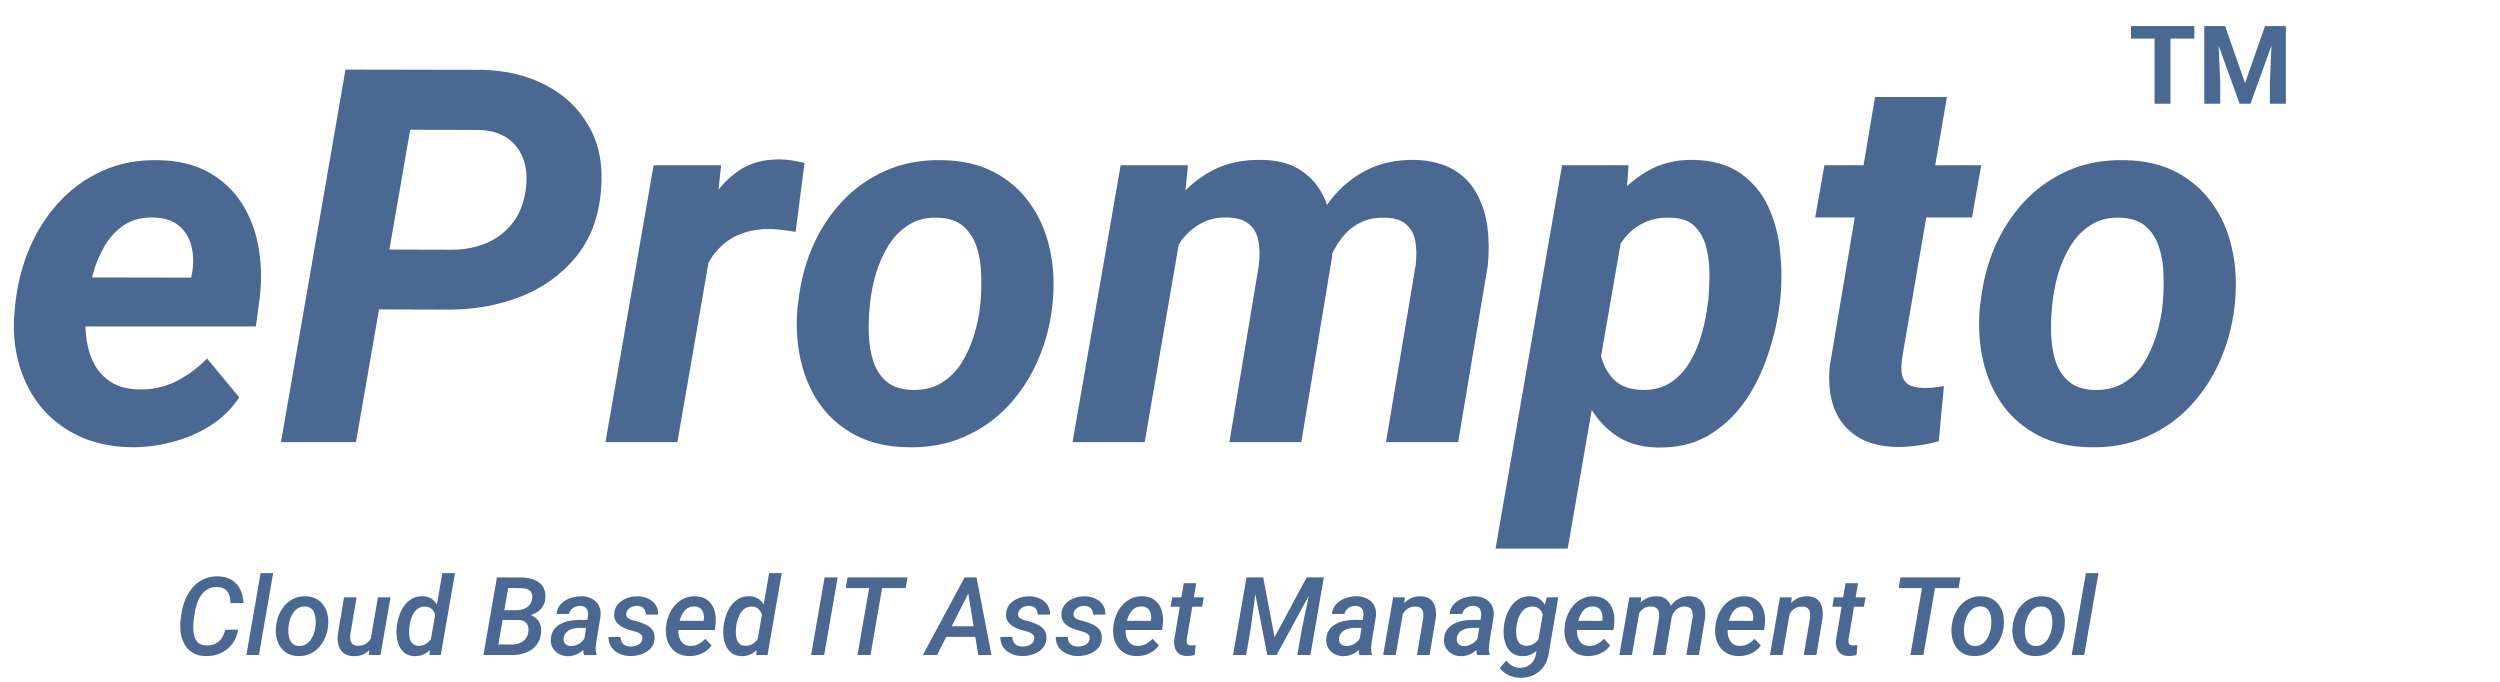 <svg width="458" height="125" viewBox="0 0 458 125" fill="none" xmlns="http://www.w3.org/2000/svg">
<path d="M24 81.938C20.531 81.875 17.406 81.219 14.625 79.969C11.844 78.688 9.516 76.938 7.641 74.719C5.797 72.5 4.438 69.922 3.562 66.984C2.688 64.047 2.375 60.891 2.625 57.516L2.812 55.594C3.188 52.062 4.047 48.703 5.391 45.516C6.734 42.328 8.531 39.516 10.781 37.078C13.031 34.609 15.688 32.688 18.75 31.312C21.844 29.906 25.281 29.25 29.062 29.344C32.594 29.406 35.609 30.125 38.109 31.5C40.609 32.875 42.625 34.719 44.156 37.031C45.688 39.344 46.734 41.984 47.297 44.953C47.859 47.891 47.969 50.969 47.625 54.188L46.875 59.812H7.688L9.141 50.812L35.016 50.859L35.25 49.688C35.5 47.969 35.422 46.375 35.016 44.906C34.609 43.406 33.844 42.203 32.719 41.297C31.594 40.391 30.094 39.906 28.219 39.844C26.062 39.781 24.25 40.234 22.781 41.203C21.312 42.172 20.109 43.453 19.172 45.047C18.234 46.641 17.516 48.375 17.016 50.25C16.516 52.094 16.156 53.875 15.938 55.594L15.75 57.469C15.594 59.125 15.641 60.781 15.891 62.438C16.141 64.062 16.625 65.531 17.344 66.844C18.094 68.156 19.109 69.219 20.391 70.031C21.703 70.844 23.344 71.281 25.312 71.344C27.812 71.406 30.109 70.922 32.203 69.891C34.328 68.828 36.234 67.422 37.922 65.672L43.828 72.797C42.422 74.922 40.625 76.672 38.438 78.047C36.281 79.391 33.953 80.375 31.453 81C28.953 81.656 26.469 81.969 24 81.938ZM82.275 56.719L64.603 56.672L66.525 45.703L82.744 45.75C85.056 45.75 87.181 45.344 89.119 44.531C91.056 43.688 92.65 42.469 93.9 40.875C95.15 39.281 95.947 37.281 96.291 34.875C96.603 32.844 96.494 31.016 95.963 29.391C95.431 27.766 94.494 26.453 93.15 25.453C91.806 24.453 90.072 23.906 87.947 23.812L75.15 23.766L65.213 81H51.478L63.291 12.75L88.369 12.797C92.713 12.891 96.588 13.828 99.994 15.609C103.4 17.359 106.025 19.859 107.869 23.109C109.744 26.328 110.494 30.219 110.119 34.781C109.713 39.75 108.166 43.859 105.478 47.109C102.791 50.359 99.4 52.781 95.306 54.375C91.244 55.938 86.9 56.719 82.275 56.719ZM130.847 42.047L124.097 81H110.925L119.738 30.281H132.113L130.847 42.047ZM147.394 29.859L145.753 42.469C145.003 42.344 144.238 42.234 143.456 42.141C142.706 42.047 141.941 41.984 141.159 41.953C139.347 41.922 137.706 42.156 136.238 42.656C134.769 43.156 133.488 43.891 132.394 44.859C131.331 45.797 130.425 46.953 129.675 48.328C128.956 49.703 128.409 51.25 128.034 52.969L125.456 52.125C125.769 49.719 126.284 47.188 127.003 44.531C127.753 41.844 128.784 39.344 130.097 37.031C131.441 34.688 133.144 32.797 135.206 31.359C137.3 29.891 139.847 29.172 142.847 29.203C143.628 29.203 144.378 29.266 145.097 29.391C145.847 29.516 146.613 29.672 147.394 29.859ZM146.091 56.438L146.231 55.453C146.606 51.859 147.466 48.484 148.809 45.328C150.184 42.141 151.997 39.344 154.247 36.938C156.528 34.5 159.2 32.609 162.262 31.266C165.356 29.891 168.825 29.25 172.669 29.344C176.325 29.406 179.481 30.141 182.137 31.547C184.794 32.953 186.966 34.844 188.653 37.219C190.372 39.594 191.575 42.312 192.262 45.375C192.981 48.438 193.184 51.672 192.872 55.078L192.778 56.109C192.372 59.672 191.466 63.031 190.059 66.188C188.684 69.312 186.856 72.078 184.575 74.484C182.325 76.859 179.653 78.719 176.559 80.062C173.466 81.406 170.028 82.031 166.247 81.938C162.653 81.875 159.512 81.156 156.825 79.781C154.137 78.375 151.95 76.5 150.262 74.156C148.575 71.781 147.387 69.078 146.7 66.047C146.012 63.016 145.809 59.812 146.091 56.438ZM159.403 55.453L159.309 56.484C159.153 57.984 159.106 59.594 159.169 61.312C159.231 63 159.497 64.609 159.966 66.141C160.466 67.672 161.278 68.922 162.403 69.891C163.528 70.859 165.075 71.375 167.044 71.438C169.137 71.5 170.934 71.078 172.434 70.172C173.934 69.266 175.169 68.047 176.137 66.516C177.106 64.953 177.872 63.266 178.434 61.453C178.997 59.609 179.372 57.812 179.559 56.062L179.653 55.078C179.778 53.578 179.809 51.969 179.747 50.25C179.716 48.5 179.45 46.859 178.95 45.328C178.45 43.766 177.637 42.484 176.512 41.484C175.387 40.484 173.841 39.953 171.872 39.891C169.778 39.797 167.981 40.234 166.481 41.203C164.981 42.141 163.747 43.391 162.778 44.953C161.809 46.516 161.044 48.219 160.481 50.062C159.95 51.906 159.591 53.703 159.403 55.453ZM216.506 41.531L209.709 81H196.491L205.303 30.281H217.631L216.506 41.531ZM212.709 53.859L209.194 53.906C209.569 50.844 210.256 47.828 211.256 44.859C212.288 41.891 213.694 39.219 215.475 36.844C217.288 34.469 219.506 32.594 222.131 31.219C224.756 29.844 227.819 29.203 231.319 29.297C233.913 29.359 236.069 29.891 237.788 30.891C239.506 31.891 240.866 33.219 241.866 34.875C242.866 36.531 243.522 38.422 243.834 40.547C244.178 42.672 244.241 44.875 244.022 47.156L238.397 81H225.225L230.616 48.609C230.803 47.047 230.788 45.609 230.569 44.297C230.35 42.984 229.803 41.938 228.928 41.156C228.053 40.344 226.725 39.906 224.944 39.844C223.006 39.781 221.319 40.172 219.881 41.016C218.444 41.828 217.241 42.922 216.272 44.297C215.334 45.672 214.569 47.203 213.975 48.891C213.381 50.547 212.959 52.203 212.709 53.859ZM242.288 52.312L237.553 52.969C237.897 49.969 238.584 47.062 239.616 44.25C240.647 41.406 242.053 38.844 243.834 36.562C245.616 34.281 247.788 32.484 250.35 31.172C252.913 29.859 255.881 29.234 259.256 29.297C262.038 29.391 264.35 29.969 266.194 31.031C268.038 32.094 269.459 33.531 270.459 35.344C271.491 37.156 272.163 39.203 272.475 41.484C272.788 43.734 272.819 46.109 272.569 48.609L267.131 81H253.913L259.35 48.562C259.538 47 259.522 45.578 259.303 44.297C259.084 42.984 258.538 41.938 257.663 41.156C256.819 40.344 255.506 39.922 253.725 39.891C251.944 39.828 250.381 40.156 249.038 40.875C247.725 41.562 246.616 42.516 245.709 43.734C244.803 44.922 244.069 46.266 243.506 47.766C242.944 49.266 242.538 50.781 242.288 52.312ZM297.562 40.781L287.203 100.5H273.984L286.172 30.281H298.359L297.562 40.781ZM326.156 54.797L326.016 55.781C325.641 58.844 324.922 61.938 323.859 65.062C322.828 68.188 321.406 71.047 319.594 73.641C317.781 76.203 315.547 78.266 312.891 79.828C310.234 81.359 307.109 82.078 303.516 81.984C300.359 81.891 297.734 81.062 295.641 79.5C293.547 77.938 291.906 75.938 290.719 73.5C289.531 71.031 288.703 68.375 288.234 65.531C287.766 62.688 287.578 59.969 287.672 57.375L288 54.75C288.469 51.906 289.281 48.984 290.438 45.984C291.594 42.953 293.094 40.172 294.938 37.641C296.781 35.078 298.984 33.031 301.547 31.5C304.109 29.938 307.062 29.203 310.406 29.297C313.875 29.391 316.703 30.219 318.891 31.781C321.109 33.344 322.797 35.375 323.953 37.875C325.109 40.375 325.828 43.109 326.109 46.078C326.422 49.016 326.438 51.922 326.156 54.797ZM312.844 55.734L312.984 54.75C313.109 53.375 313.172 51.859 313.172 50.203C313.172 48.516 312.984 46.906 312.609 45.375C312.234 43.844 311.547 42.562 310.547 41.531C309.547 40.5 308.109 39.953 306.234 39.891C304.328 39.797 302.656 40.094 301.219 40.781C299.781 41.469 298.562 42.438 297.562 43.688C296.594 44.906 295.797 46.297 295.172 47.859C294.547 49.422 294.094 51.031 293.812 52.688L292.875 59.25C292.719 61.156 292.844 63.047 293.25 64.922C293.656 66.766 294.453 68.297 295.641 69.516C296.859 70.734 298.609 71.375 300.891 71.438C302.953 71.469 304.703 71 306.141 70.031C307.578 69.062 308.75 67.781 309.656 66.188C310.594 64.562 311.312 62.828 311.812 60.984C312.312 59.141 312.656 57.391 312.844 55.734ZM362.962 30.281L361.275 39.844H332.541L334.228 30.281H362.962ZM343.509 17.766H356.681L348.431 65.812C348.306 66.906 348.306 67.844 348.431 68.625C348.587 69.375 348.947 69.953 349.509 70.359C350.072 70.766 350.947 71 352.134 71.062C352.791 71.094 353.447 71.078 354.103 71.016C354.759 70.922 355.431 70.828 356.119 70.734L355.181 80.812C353.931 81.188 352.666 81.453 351.384 81.609C350.134 81.797 348.853 81.891 347.541 81.891C344.541 81.828 342.072 81.172 340.134 79.922C338.228 78.672 336.853 76.953 336.009 74.766C335.197 72.547 334.931 69.984 335.212 67.078L343.509 17.766ZM362.691 56.438L362.831 55.453C363.206 51.859 364.066 48.484 365.409 45.328C366.784 42.141 368.597 39.344 370.847 36.938C373.128 34.5 375.8 32.609 378.862 31.266C381.956 29.891 385.425 29.25 389.269 29.344C392.925 29.406 396.081 30.141 398.737 31.547C401.394 32.953 403.566 34.844 405.253 37.219C406.972 39.594 408.175 42.312 408.862 45.375C409.581 48.438 409.784 51.672 409.472 55.078L409.378 56.109C408.972 59.672 408.066 63.031 406.659 66.188C405.284 69.312 403.456 72.078 401.175 74.484C398.925 76.859 396.253 78.719 393.159 80.062C390.066 81.406 386.628 82.031 382.847 81.938C379.253 81.875 376.112 81.156 373.425 79.781C370.737 78.375 368.55 76.5 366.862 74.156C365.175 71.781 363.987 69.078 363.3 66.047C362.612 63.016 362.409 59.812 362.691 56.438ZM376.003 55.453L375.909 56.484C375.753 57.984 375.706 59.594 375.769 61.312C375.831 63 376.097 64.609 376.566 66.141C377.066 67.672 377.878 68.922 379.003 69.891C380.128 70.859 381.675 71.375 383.644 71.438C385.737 71.5 387.534 71.078 389.034 70.172C390.534 69.266 391.769 68.047 392.737 66.516C393.706 64.953 394.472 63.266 395.034 61.453C395.597 59.609 395.972 57.812 396.159 56.062L396.253 55.078C396.378 53.578 396.409 51.969 396.347 50.25C396.316 48.5 396.05 46.859 395.55 45.328C395.05 43.766 394.237 42.484 393.112 41.484C391.987 40.484 390.441 39.953 388.472 39.891C386.378 39.797 384.581 40.234 383.081 41.203C381.581 42.141 380.347 43.391 379.378 44.953C378.409 46.516 377.644 48.219 377.081 50.062C376.55 51.906 376.191 53.703 376.003 55.453Z" fill="#4B6893"/>
<path d="M397.627 4.781V19H394.707V4.781H397.627ZM402.002 4.781V7.076H390.4V4.781H402.002ZM405.16 4.781H407.64L411.293 15.221L414.945 4.781H417.425L412.289 19H410.296L405.16 4.781ZM403.822 4.781H406.293L406.742 14.957V19H403.822V4.781ZM416.293 4.781H418.773V19H415.843V14.957L416.293 4.781Z" fill="#4B6893"/>
<path d="M41.277 115.381L43.621 115.352C43.465 116.367 43.103 117.243 42.537 117.979C41.977 118.708 41.274 119.268 40.428 119.658C39.581 120.042 38.65 120.221 37.635 120.195C36.704 120.176 35.922 119.971 35.291 119.58C34.66 119.189 34.165 118.675 33.807 118.037C33.449 117.393 33.211 116.676 33.094 115.889C32.983 115.101 32.983 114.3 33.094 113.486L33.26 112.305C33.39 111.432 33.628 110.589 33.973 109.775C34.318 108.962 34.767 108.236 35.32 107.598C35.88 106.96 36.544 106.462 37.312 106.104C38.081 105.739 38.95 105.566 39.92 105.586C40.916 105.605 41.753 105.824 42.43 106.24C43.113 106.65 43.637 107.22 44.002 107.949C44.367 108.678 44.565 109.525 44.598 110.488L42.225 110.479C42.225 109.919 42.147 109.421 41.99 108.984C41.84 108.548 41.59 108.203 41.238 107.949C40.887 107.695 40.405 107.559 39.793 107.539C39.129 107.52 38.556 107.646 38.074 107.92C37.592 108.193 37.185 108.564 36.853 109.033C36.528 109.502 36.271 110.023 36.082 110.596C35.893 111.162 35.757 111.725 35.672 112.285L35.496 113.496C35.431 113.965 35.398 114.469 35.398 115.01C35.398 115.55 35.464 116.061 35.594 116.543C35.73 117.025 35.968 117.425 36.307 117.744C36.652 118.057 37.137 118.223 37.762 118.242C38.413 118.268 38.969 118.167 39.432 117.939C39.9 117.712 40.285 117.38 40.584 116.943C40.89 116.507 41.121 115.986 41.277 115.381ZM50.041 105L47.433 120H45.138L47.736 105H50.041ZM50.552 114.893L50.581 114.668C50.659 113.939 50.838 113.245 51.118 112.588C51.398 111.93 51.769 111.348 52.232 110.84C52.7 110.326 53.251 109.925 53.882 109.639C54.52 109.352 55.23 109.219 56.011 109.238C56.766 109.251 57.414 109.408 57.954 109.707C58.501 110.007 58.944 110.407 59.282 110.908C59.627 111.403 59.868 111.969 60.005 112.607C60.142 113.239 60.178 113.9 60.112 114.59L60.093 114.814C60.008 115.544 59.823 116.234 59.536 116.885C59.256 117.536 58.882 118.115 58.413 118.623C57.951 119.124 57.401 119.518 56.763 119.805C56.131 120.085 55.428 120.215 54.654 120.195C53.905 120.182 53.257 120.029 52.71 119.736C52.17 119.437 51.727 119.04 51.382 118.545C51.044 118.05 50.806 117.49 50.669 116.865C50.532 116.234 50.493 115.576 50.552 114.893ZM52.866 114.668L52.847 114.893C52.814 115.251 52.811 115.628 52.837 116.025C52.863 116.423 52.941 116.794 53.072 117.139C53.202 117.484 53.404 117.767 53.677 117.988C53.95 118.21 54.315 118.327 54.771 118.34C55.252 118.353 55.672 118.255 56.031 118.047C56.389 117.839 56.688 117.559 56.929 117.207C57.17 116.855 57.362 116.471 57.505 116.055C57.648 115.632 57.743 115.218 57.788 114.814L57.808 114.59C57.847 114.238 57.853 113.864 57.827 113.467C57.801 113.063 57.723 112.686 57.593 112.334C57.463 111.976 57.261 111.686 56.987 111.465C56.714 111.237 56.349 111.117 55.894 111.104C55.406 111.09 54.982 111.191 54.624 111.406C54.266 111.615 53.967 111.898 53.726 112.256C53.485 112.614 53.293 113.005 53.15 113.428C53.013 113.851 52.919 114.264 52.866 114.668ZM67.86 117.393L69.237 109.434H71.542L69.706 120H67.538L67.86 117.393ZM68.505 115.312L69.266 115.283C69.188 115.921 69.045 116.54 68.837 117.139C68.628 117.731 68.345 118.262 67.987 118.73C67.629 119.199 67.183 119.567 66.649 119.834C66.115 120.101 65.487 120.225 64.764 120.205C64.185 120.186 63.697 120.072 63.3 119.863C62.909 119.648 62.6 119.359 62.372 118.994C62.144 118.63 61.991 118.213 61.913 117.744C61.841 117.275 61.831 116.781 61.884 116.26L63.026 109.434H65.321L64.169 116.289C64.149 116.543 64.149 116.787 64.169 117.021C64.188 117.256 64.244 117.467 64.335 117.656C64.426 117.845 64.559 117.998 64.735 118.115C64.917 118.226 65.155 118.288 65.448 118.301C66.073 118.32 66.594 118.2 67.01 117.939C67.434 117.673 67.766 117.308 68.007 116.846C68.254 116.383 68.42 115.872 68.505 115.312ZM78.84 117.676L81.037 105H83.352L80.745 120H78.674L78.84 117.676ZM72.668 114.912L72.688 114.707C72.772 114.056 72.925 113.405 73.147 112.754C73.375 112.103 73.681 111.507 74.065 110.967C74.456 110.426 74.931 109.997 75.491 109.678C76.057 109.359 76.721 109.209 77.483 109.229C78.147 109.248 78.7 109.421 79.143 109.746C79.586 110.072 79.931 110.492 80.178 111.006C80.432 111.52 80.605 112.077 80.696 112.676C80.787 113.268 80.816 113.848 80.784 114.414L80.706 115.078C80.601 115.677 80.425 116.283 80.178 116.895C79.931 117.507 79.609 118.066 79.211 118.574C78.821 119.082 78.352 119.486 77.805 119.785C77.265 120.085 76.646 120.225 75.95 120.205C75.253 120.179 74.677 120.003 74.221 119.678C73.765 119.346 73.414 118.919 73.166 118.398C72.919 117.871 72.76 117.305 72.688 116.699C72.616 116.087 72.61 115.492 72.668 114.912ZM75.012 114.688L74.993 114.893C74.954 115.231 74.937 115.592 74.944 115.977C74.95 116.361 75.002 116.729 75.1 117.08C75.204 117.425 75.377 117.712 75.618 117.939C75.865 118.167 76.21 118.291 76.653 118.311C77.167 118.33 77.623 118.213 78.02 117.959C78.424 117.705 78.759 117.373 79.026 116.963C79.293 116.553 79.481 116.117 79.592 115.654L79.866 113.867C79.885 113.542 79.862 113.219 79.797 112.9C79.739 112.581 79.631 112.292 79.475 112.031C79.319 111.771 79.11 111.559 78.85 111.396C78.596 111.227 78.287 111.139 77.922 111.133C77.441 111.113 77.024 111.211 76.672 111.426C76.327 111.641 76.041 111.927 75.813 112.285C75.591 112.643 75.416 113.034 75.285 113.457C75.155 113.88 75.064 114.29 75.012 114.688ZM94.98 113.574H91.347L91.64 111.787L94.58 111.797C95.042 111.797 95.481 111.725 95.898 111.582C96.315 111.432 96.666 111.204 96.953 110.898C97.239 110.586 97.418 110.179 97.49 109.678C97.548 109.209 97.5 108.835 97.343 108.555C97.194 108.275 96.959 108.073 96.64 107.949C96.321 107.819 95.947 107.751 95.517 107.744L93.095 107.734L90.966 120H88.564L91.035 105.781L95.576 105.791C96.181 105.804 96.754 105.882 97.294 106.025C97.835 106.162 98.307 106.377 98.71 106.67C99.121 106.963 99.433 107.347 99.648 107.822C99.869 108.291 99.957 108.867 99.912 109.551C99.86 110.28 99.638 110.889 99.248 111.377C98.857 111.859 98.359 112.23 97.754 112.49C97.155 112.744 96.523 112.904 95.859 112.969L94.98 113.574ZM93.798 120H89.414L90.82 118.057L93.867 118.066C94.355 118.066 94.808 117.982 95.224 117.812C95.641 117.643 95.986 117.389 96.259 117.051C96.539 116.706 96.715 116.283 96.787 115.781C96.845 115.339 96.819 114.958 96.709 114.639C96.598 114.313 96.399 114.062 96.113 113.887C95.826 113.704 95.455 113.604 95 113.584L92.187 113.574L92.519 111.787L95.898 111.797L96.308 112.471C96.92 112.529 97.444 112.705 97.88 112.998C98.323 113.285 98.652 113.665 98.867 114.141C99.088 114.616 99.179 115.163 99.14 115.781C99.069 116.758 98.779 117.559 98.271 118.184C97.763 118.809 97.115 119.271 96.328 119.57C95.54 119.863 94.697 120.007 93.798 120ZM106.917 117.881L107.718 112.812C107.757 112.474 107.734 112.168 107.65 111.895C107.565 111.621 107.409 111.406 107.181 111.25C106.96 111.087 106.667 111.003 106.302 110.996C105.976 110.99 105.67 111.045 105.384 111.162C105.098 111.273 104.853 111.439 104.652 111.66C104.456 111.882 104.326 112.152 104.261 112.471L101.966 112.48C102.005 111.927 102.168 111.445 102.454 111.035C102.747 110.618 103.115 110.277 103.558 110.01C104.007 109.736 104.489 109.538 105.003 109.414C105.524 109.284 106.032 109.222 106.527 109.229C107.243 109.242 107.877 109.395 108.431 109.688C108.984 109.98 109.404 110.394 109.691 110.928C109.984 111.462 110.094 112.106 110.023 112.861L109.251 117.568C109.193 117.939 109.15 118.32 109.124 118.711C109.105 119.095 109.157 119.466 109.28 119.824L109.261 120L106.986 120.01C106.888 119.665 106.839 119.313 106.839 118.955C106.839 118.59 106.865 118.232 106.917 117.881ZM107.982 113.574L107.747 115.029L106.224 115.02C105.911 115.02 105.589 115.049 105.257 115.107C104.932 115.166 104.626 115.267 104.339 115.41C104.053 115.553 103.812 115.749 103.616 115.996C103.421 116.237 103.301 116.54 103.255 116.904C103.223 117.197 103.255 117.451 103.353 117.666C103.457 117.874 103.613 118.04 103.821 118.164C104.03 118.288 104.277 118.353 104.564 118.359C104.948 118.366 105.325 118.291 105.696 118.135C106.074 117.979 106.4 117.757 106.673 117.471C106.953 117.178 107.145 116.842 107.249 116.465L107.864 117.52C107.721 117.917 107.519 118.281 107.259 118.613C107.005 118.945 106.709 119.232 106.37 119.473C106.032 119.714 105.661 119.899 105.257 120.029C104.86 120.16 104.45 120.221 104.027 120.215C103.441 120.202 102.907 120.068 102.425 119.814C101.943 119.554 101.562 119.193 101.282 118.73C101.002 118.268 100.879 117.734 100.911 117.129C100.944 116.445 101.116 115.876 101.429 115.42C101.748 114.958 102.155 114.593 102.65 114.326C103.151 114.053 103.698 113.857 104.29 113.74C104.883 113.623 105.469 113.564 106.048 113.564L107.982 113.574ZM117.682 117.08C117.735 116.722 117.656 116.445 117.448 116.25C117.24 116.048 116.979 115.895 116.667 115.791C116.354 115.687 116.068 115.602 115.807 115.537C115.41 115.439 115.013 115.316 114.616 115.166C114.225 115.01 113.867 114.814 113.542 114.58C113.216 114.346 112.959 114.059 112.77 113.721C112.582 113.376 112.497 112.965 112.516 112.49C112.542 111.943 112.686 111.465 112.946 111.055C113.207 110.645 113.542 110.303 113.952 110.029C114.369 109.756 114.824 109.554 115.319 109.424C115.814 109.294 116.305 109.232 116.794 109.238C117.477 109.251 118.106 109.385 118.679 109.639C119.258 109.893 119.72 110.267 120.065 110.762C120.417 111.257 120.589 111.868 120.583 112.598L118.298 112.588C118.311 112.262 118.252 111.982 118.122 111.748C117.998 111.507 117.816 111.322 117.575 111.191C117.334 111.061 117.044 110.993 116.706 110.986C116.413 110.98 116.123 111.029 115.837 111.133C115.557 111.237 115.316 111.393 115.114 111.602C114.912 111.81 114.789 112.074 114.743 112.393C114.704 112.64 114.74 112.845 114.85 113.008C114.961 113.164 115.114 113.291 115.309 113.389C115.505 113.486 115.71 113.568 115.925 113.633C116.146 113.691 116.345 113.74 116.52 113.779C117.074 113.929 117.617 114.121 118.151 114.355C118.685 114.583 119.121 114.906 119.46 115.322C119.798 115.732 119.951 116.273 119.919 116.943C119.899 117.516 119.749 118.011 119.47 118.428C119.19 118.838 118.832 119.176 118.395 119.443C117.959 119.704 117.481 119.896 116.96 120.02C116.445 120.143 115.938 120.202 115.436 120.195C114.746 120.182 114.095 120.039 113.483 119.766C112.878 119.492 112.389 119.098 112.018 118.584C111.654 118.063 111.471 117.428 111.471 116.68L113.688 116.689C113.688 117.067 113.763 117.386 113.913 117.646C114.069 117.907 114.284 118.105 114.557 118.242C114.837 118.372 115.163 118.441 115.534 118.447C115.84 118.447 116.146 118.405 116.452 118.32C116.764 118.229 117.031 118.083 117.253 117.881C117.481 117.679 117.624 117.412 117.682 117.08ZM126.26 120.195C125.537 120.182 124.896 120.042 124.336 119.775C123.783 119.502 123.324 119.134 122.959 118.672C122.595 118.203 122.331 117.666 122.168 117.061C122.006 116.449 121.95 115.798 122.002 115.107L122.041 114.707C122.113 113.997 122.286 113.314 122.559 112.656C122.832 111.992 123.197 111.403 123.653 110.889C124.115 110.368 124.659 109.958 125.284 109.658C125.909 109.359 126.605 109.219 127.373 109.238C128.109 109.251 128.731 109.404 129.239 109.697C129.746 109.99 130.15 110.381 130.45 110.869C130.749 111.351 130.948 111.898 131.045 112.51C131.149 113.122 131.166 113.757 131.094 114.414L130.957 115.42H123.028L123.301 113.73L128.897 113.74L128.936 113.535C128.995 113.125 128.972 112.738 128.868 112.373C128.77 112.008 128.588 111.709 128.321 111.475C128.054 111.24 127.696 111.117 127.246 111.104C126.758 111.09 126.338 111.191 125.987 111.406C125.642 111.621 125.355 111.911 125.127 112.275C124.899 112.64 124.72 113.037 124.59 113.467C124.467 113.89 124.379 114.303 124.327 114.707L124.287 115.098C124.248 115.482 124.258 115.863 124.317 116.24C124.375 116.618 124.489 116.963 124.659 117.275C124.828 117.581 125.062 117.832 125.362 118.027C125.661 118.216 126.032 118.317 126.475 118.33C127.028 118.343 127.53 118.229 127.979 117.988C128.435 117.741 128.848 117.422 129.219 117.031L130.352 118.232C130.052 118.682 129.681 119.053 129.239 119.346C128.802 119.639 128.327 119.857 127.813 120C127.305 120.137 126.787 120.202 126.26 120.195ZM138.705 117.676L140.902 105H143.217L140.609 120H138.539L138.705 117.676ZM132.533 114.912L132.553 114.707C132.637 114.056 132.79 113.405 133.012 112.754C133.24 112.103 133.546 111.507 133.93 110.967C134.32 110.426 134.796 109.997 135.355 109.678C135.922 109.359 136.586 109.209 137.348 109.229C138.012 109.248 138.565 109.421 139.008 109.746C139.451 110.072 139.796 110.492 140.043 111.006C140.297 111.52 140.469 112.077 140.561 112.676C140.652 113.268 140.681 113.848 140.648 114.414L140.57 115.078C140.466 115.677 140.29 116.283 140.043 116.895C139.796 117.507 139.473 118.066 139.076 118.574C138.686 119.082 138.217 119.486 137.67 119.785C137.13 120.085 136.511 120.225 135.814 120.205C135.118 120.179 134.542 120.003 134.086 119.678C133.63 119.346 133.279 118.919 133.031 118.398C132.784 117.871 132.624 117.305 132.553 116.699C132.481 116.087 132.475 115.492 132.533 114.912ZM134.877 114.688L134.857 114.893C134.818 115.231 134.802 115.592 134.809 115.977C134.815 116.361 134.867 116.729 134.965 117.08C135.069 117.425 135.242 117.712 135.482 117.939C135.73 118.167 136.075 118.291 136.518 118.311C137.032 118.33 137.488 118.213 137.885 117.959C138.288 117.705 138.624 117.373 138.891 116.963C139.158 116.553 139.346 116.117 139.457 115.654L139.73 113.867C139.75 113.542 139.727 113.219 139.662 112.9C139.604 112.581 139.496 112.292 139.34 112.031C139.184 111.771 138.975 111.559 138.715 111.396C138.461 111.227 138.152 111.139 137.787 111.133C137.305 111.113 136.889 111.211 136.537 111.426C136.192 111.641 135.906 111.927 135.678 112.285C135.456 112.643 135.281 113.034 135.15 113.457C135.02 113.88 134.929 114.29 134.877 114.688ZM153.458 105.781L150.988 120H148.595L151.066 105.781H153.458ZM161.938 105.781L159.477 120H157.095L159.565 105.781H161.938ZM166.264 105.781L165.923 107.734H154.936L155.278 105.781H166.264ZM177.863 107.803L171.662 120H169.064L176.721 105.781H178.391L177.863 107.803ZM179.211 120L177.199 107.539L177.346 105.781H178.898L181.643 120H179.211ZM179.904 114.727L179.562 116.67H172.043L172.385 114.727H179.904ZM189.468 117.08C189.52 116.722 189.442 116.445 189.234 116.25C189.026 116.048 188.765 115.895 188.453 115.791C188.14 115.687 187.854 115.602 187.593 115.537C187.196 115.439 186.799 115.316 186.402 115.166C186.011 115.01 185.653 114.814 185.328 114.58C185.002 114.346 184.745 114.059 184.556 113.721C184.367 113.376 184.283 112.965 184.302 112.49C184.328 111.943 184.472 111.465 184.732 111.055C184.992 110.645 185.328 110.303 185.738 110.029C186.155 109.756 186.61 109.554 187.105 109.424C187.6 109.294 188.091 109.232 188.58 109.238C189.263 109.251 189.892 109.385 190.464 109.639C191.044 109.893 191.506 110.267 191.851 110.762C192.203 111.257 192.375 111.868 192.369 112.598L190.084 112.588C190.097 112.262 190.038 111.982 189.908 111.748C189.784 111.507 189.602 111.322 189.361 111.191C189.12 111.061 188.83 110.993 188.492 110.986C188.199 110.98 187.909 111.029 187.623 111.133C187.343 111.237 187.102 111.393 186.9 111.602C186.698 111.81 186.574 112.074 186.529 112.393C186.49 112.64 186.526 112.845 186.636 113.008C186.747 113.164 186.9 113.291 187.095 113.389C187.291 113.486 187.496 113.568 187.711 113.633C187.932 113.691 188.13 113.74 188.306 113.779C188.86 113.929 189.403 114.121 189.937 114.355C190.471 114.583 190.907 114.906 191.246 115.322C191.584 115.732 191.737 116.273 191.705 116.943C191.685 117.516 191.535 118.011 191.255 118.428C190.976 118.838 190.617 119.176 190.181 119.443C189.745 119.704 189.267 119.896 188.746 120.02C188.231 120.143 187.724 120.202 187.222 120.195C186.532 120.182 185.881 120.039 185.269 119.766C184.664 119.492 184.175 119.098 183.804 118.584C183.44 118.063 183.257 117.428 183.257 116.68L185.474 116.689C185.474 117.067 185.549 117.386 185.699 117.646C185.855 117.907 186.07 118.105 186.343 118.242C186.623 118.372 186.949 118.441 187.32 118.447C187.626 118.447 187.932 118.405 188.238 118.32C188.55 118.229 188.817 118.083 189.039 117.881C189.267 117.679 189.41 117.412 189.468 117.08ZM199.618 117.08C199.67 116.722 199.592 116.445 199.384 116.25C199.176 116.048 198.915 115.895 198.603 115.791C198.29 115.687 198.004 115.602 197.743 115.537C197.346 115.439 196.949 115.316 196.552 115.166C196.161 115.01 195.803 114.814 195.478 114.58C195.152 114.346 194.895 114.059 194.706 113.721C194.517 113.376 194.433 112.965 194.452 112.49C194.478 111.943 194.622 111.465 194.882 111.055C195.142 110.645 195.478 110.303 195.888 110.029C196.305 109.756 196.76 109.554 197.255 109.424C197.75 109.294 198.241 109.232 198.73 109.238C199.413 109.251 200.042 109.385 200.614 109.639C201.194 109.893 201.656 110.267 202.001 110.762C202.353 111.257 202.525 111.868 202.519 112.598L200.234 112.588C200.247 112.262 200.188 111.982 200.058 111.748C199.934 111.507 199.752 111.322 199.511 111.191C199.27 111.061 198.98 110.993 198.642 110.986C198.349 110.98 198.059 111.029 197.773 111.133C197.493 111.237 197.252 111.393 197.05 111.602C196.848 111.81 196.724 112.074 196.679 112.393C196.64 112.64 196.676 112.845 196.786 113.008C196.897 113.164 197.05 113.291 197.245 113.389C197.441 113.486 197.646 113.568 197.861 113.633C198.082 113.691 198.28 113.74 198.456 113.779C199.01 113.929 199.553 114.121 200.087 114.355C200.621 114.583 201.057 114.906 201.396 115.322C201.734 115.732 201.887 116.273 201.855 116.943C201.835 117.516 201.685 118.011 201.405 118.428C201.126 118.838 200.767 119.176 200.331 119.443C199.895 119.704 199.417 119.896 198.896 120.02C198.381 120.143 197.874 120.202 197.372 120.195C196.682 120.182 196.031 120.039 195.419 119.766C194.814 119.492 194.325 119.098 193.954 118.584C193.59 118.063 193.407 117.428 193.407 116.68L195.624 116.689C195.624 117.067 195.699 117.386 195.849 117.646C196.005 117.907 196.22 118.105 196.493 118.242C196.773 118.372 197.099 118.441 197.47 118.447C197.776 118.447 198.082 118.405 198.388 118.32C198.7 118.229 198.967 118.083 199.189 117.881C199.417 117.679 199.56 117.412 199.618 117.08ZM208.196 120.195C207.473 120.182 206.832 120.042 206.272 119.775C205.719 119.502 205.26 119.134 204.895 118.672C204.531 118.203 204.267 117.666 204.104 117.061C203.942 116.449 203.886 115.798 203.938 115.107L203.977 114.707C204.049 113.997 204.221 113.314 204.495 112.656C204.768 111.992 205.133 111.403 205.589 110.889C206.051 110.368 206.595 109.958 207.22 109.658C207.845 109.359 208.541 109.219 209.309 109.238C210.045 109.251 210.667 109.404 211.175 109.697C211.682 109.99 212.086 110.381 212.386 110.869C212.685 111.351 212.884 111.898 212.981 112.51C213.085 113.122 213.102 113.757 213.03 114.414L212.893 115.42H204.964L205.237 113.73L210.833 113.74L210.872 113.535C210.93 113.125 210.908 112.738 210.804 112.373C210.706 112.008 210.524 111.709 210.257 111.475C209.99 111.24 209.632 111.117 209.182 111.104C208.694 111.09 208.274 111.191 207.923 111.406C207.578 111.621 207.291 111.911 207.063 112.275C206.835 112.64 206.656 113.037 206.526 113.467C206.402 113.89 206.315 114.303 206.262 114.707L206.223 115.098C206.184 115.482 206.194 115.863 206.253 116.24C206.311 116.618 206.425 116.963 206.595 117.275C206.764 117.581 206.998 117.832 207.298 118.027C207.597 118.216 207.968 118.317 208.411 118.33C208.964 118.343 209.466 118.229 209.915 117.988C210.371 117.741 210.784 117.422 211.155 117.031L212.288 118.232C211.988 118.682 211.617 119.053 211.175 119.346C210.738 119.639 210.263 119.857 209.749 120C209.241 120.137 208.723 120.202 208.196 120.195ZM220.534 109.434L220.231 111.152H214.45L214.743 109.434H220.534ZM216.862 106.846H219.157L217.409 117.1C217.383 117.327 217.383 117.526 217.409 117.695C217.441 117.865 217.516 117.998 217.633 118.096C217.757 118.187 217.946 118.236 218.2 118.242C218.336 118.249 218.473 118.242 218.61 118.223C218.753 118.203 218.896 118.184 219.039 118.164L218.873 119.98C218.639 120.052 218.398 120.104 218.151 120.137C217.91 120.169 217.666 120.182 217.418 120.176C216.832 120.169 216.36 120.036 216.002 119.775C215.644 119.508 215.394 119.154 215.25 118.711C215.107 118.268 215.062 117.773 215.114 117.227L216.862 106.846ZM229.379 105.781H231.42L233.5 116.729L239.379 105.781H241.605L233.871 120H232.171L229.379 105.781ZM228.363 105.781H230.394L229.095 115.361L228.285 120H225.892L228.363 105.781ZM240.482 105.781H242.533L240.062 120H237.67L238.519 115.156L240.482 105.781ZM248.972 117.881L249.773 112.812C249.812 112.474 249.789 112.168 249.704 111.895C249.62 111.621 249.463 111.406 249.236 111.25C249.014 111.087 248.721 111.003 248.357 110.996C248.031 110.99 247.725 111.045 247.439 111.162C247.152 111.273 246.908 111.439 246.706 111.66C246.511 111.882 246.381 112.152 246.316 112.471L244.021 112.48C244.06 111.927 244.223 111.445 244.509 111.035C244.802 110.618 245.17 110.277 245.613 110.01C246.062 109.736 246.543 109.538 247.058 109.414C247.579 109.284 248.086 109.222 248.581 109.229C249.297 109.242 249.932 109.395 250.486 109.688C251.039 109.98 251.459 110.394 251.745 110.928C252.038 111.462 252.149 112.106 252.077 112.861L251.306 117.568C251.247 117.939 251.205 118.32 251.179 118.711C251.159 119.095 251.211 119.466 251.335 119.824L251.316 120L249.04 120.01C248.943 119.665 248.894 119.313 248.894 118.955C248.894 118.59 248.92 118.232 248.972 117.881ZM250.036 113.574L249.802 115.029L248.279 115.02C247.966 115.02 247.644 115.049 247.312 115.107C246.986 115.166 246.68 115.267 246.394 115.41C246.107 115.553 245.866 115.749 245.671 115.996C245.476 116.237 245.355 116.54 245.31 116.904C245.277 117.197 245.31 117.451 245.407 117.666C245.512 117.874 245.668 118.04 245.876 118.164C246.085 118.288 246.332 118.353 246.618 118.359C247.002 118.366 247.38 118.291 247.751 118.135C248.129 117.979 248.454 117.757 248.728 117.471C249.008 117.178 249.2 116.842 249.304 116.465L249.919 117.52C249.776 117.917 249.574 118.281 249.314 118.613C249.06 118.945 248.764 119.232 248.425 119.473C248.086 119.714 247.715 119.899 247.312 120.029C246.915 120.16 246.504 120.221 246.081 120.215C245.495 120.202 244.961 120.068 244.48 119.814C243.998 119.554 243.617 119.193 243.337 118.73C243.057 118.268 242.933 117.734 242.966 117.129C242.999 116.445 243.171 115.876 243.484 115.42C243.803 114.958 244.21 114.593 244.704 114.326C245.206 114.053 245.752 113.857 246.345 113.74C246.937 113.623 247.523 113.564 248.103 113.564L250.036 113.574ZM257.11 111.826L255.694 120H253.389L255.225 109.434H257.384L257.11 111.826ZM256.3 114.326L255.596 114.336C255.675 113.704 255.828 113.083 256.055 112.471C256.29 111.852 256.599 111.299 256.983 110.811C257.367 110.316 257.833 109.925 258.38 109.639C258.933 109.352 259.571 109.219 260.294 109.238C260.867 109.251 261.342 109.365 261.72 109.58C262.104 109.795 262.4 110.085 262.608 110.449C262.823 110.814 262.963 111.23 263.028 111.699C263.093 112.168 263.096 112.66 263.038 113.174L261.905 120H259.591L260.743 113.145C260.782 112.767 260.769 112.428 260.704 112.129C260.639 111.823 260.496 111.582 260.274 111.406C260.053 111.224 259.734 111.13 259.317 111.123C258.861 111.11 258.461 111.195 258.116 111.377C257.771 111.559 257.475 111.81 257.227 112.129C256.98 112.441 256.778 112.79 256.622 113.174C256.472 113.558 256.365 113.942 256.3 114.326ZM270.541 117.881L271.342 112.812C271.381 112.474 271.358 112.168 271.274 111.895C271.189 111.621 271.033 111.406 270.805 111.25C270.584 111.087 270.291 111.003 269.926 110.996C269.601 110.99 269.295 111.045 269.008 111.162C268.722 111.273 268.478 111.439 268.276 111.66C268.08 111.882 267.95 112.152 267.885 112.471L265.59 112.48C265.629 111.927 265.792 111.445 266.079 111.035C266.371 110.618 266.739 110.277 267.182 110.01C267.631 109.736 268.113 109.538 268.627 109.414C269.148 109.284 269.656 109.222 270.151 109.229C270.867 109.242 271.502 109.395 272.055 109.688C272.608 109.98 273.028 110.394 273.315 110.928C273.608 111.462 273.718 112.106 273.647 112.861L272.875 117.568C272.817 117.939 272.774 118.32 272.748 118.711C272.729 119.095 272.781 119.466 272.905 119.824L272.885 120L270.61 120.01C270.512 119.665 270.463 119.313 270.463 118.955C270.463 118.59 270.489 118.232 270.541 117.881ZM271.606 113.574L271.371 115.029L269.848 115.02C269.536 115.02 269.213 115.049 268.881 115.107C268.556 115.166 268.25 115.267 267.963 115.41C267.677 115.553 267.436 115.749 267.241 115.996C267.045 116.237 266.925 116.54 266.879 116.904C266.847 117.197 266.879 117.451 266.977 117.666C267.081 117.874 267.237 118.04 267.446 118.164C267.654 118.288 267.901 118.353 268.188 118.359C268.572 118.366 268.95 118.291 269.321 118.135C269.698 117.979 270.024 117.757 270.297 117.471C270.577 117.178 270.769 116.842 270.873 116.465L271.489 117.52C271.345 117.917 271.144 118.281 270.883 118.613C270.629 118.945 270.333 119.232 269.995 119.473C269.656 119.714 269.285 119.899 268.881 120.029C268.484 120.16 268.074 120.221 267.651 120.215C267.065 120.202 266.531 120.068 266.049 119.814C265.567 119.554 265.187 119.193 264.907 118.73C264.627 118.268 264.503 117.734 264.536 117.129C264.568 116.445 264.741 115.876 265.053 115.42C265.372 114.958 265.779 114.593 266.274 114.326C266.775 114.053 267.322 113.857 267.914 113.74C268.507 113.623 269.093 113.564 269.672 113.564L271.606 113.574ZM283.367 109.434H285.477L283.729 119.697C283.598 120.628 283.292 121.432 282.811 122.109C282.335 122.786 281.72 123.304 280.965 123.662C280.21 124.027 279.363 124.196 278.426 124.17C277.957 124.163 277.495 124.089 277.039 123.945C276.583 123.809 276.16 123.61 275.77 123.35C275.379 123.089 275.044 122.767 274.764 122.383L275.965 121.016C276.264 121.419 276.616 121.738 277.02 121.973C277.423 122.207 277.876 122.331 278.377 122.344C278.924 122.357 279.409 122.256 279.832 122.041C280.255 121.833 280.6 121.533 280.867 121.143C281.141 120.752 281.32 120.29 281.404 119.756L282.771 111.709L283.367 109.434ZM275.486 114.912L275.516 114.697C275.594 114.046 275.75 113.395 275.984 112.744C276.219 112.087 276.531 111.491 276.922 110.957C277.319 110.417 277.801 109.99 278.367 109.678C278.94 109.365 279.607 109.215 280.369 109.229C281.059 109.248 281.626 109.417 282.068 109.736C282.518 110.055 282.863 110.469 283.104 110.977C283.351 111.484 283.517 112.038 283.602 112.637C283.686 113.236 283.712 113.828 283.68 114.414L283.602 115.078C283.497 115.684 283.322 116.292 283.074 116.904C282.827 117.516 282.505 118.076 282.107 118.584C281.717 119.085 281.248 119.486 280.701 119.785C280.161 120.085 279.539 120.225 278.836 120.205C278.139 120.186 277.56 120.013 277.098 119.688C276.635 119.355 276.277 118.929 276.023 118.408C275.77 117.887 275.6 117.321 275.516 116.709C275.438 116.097 275.428 115.498 275.486 114.912ZM277.82 114.697L277.801 114.902C277.762 115.247 277.749 115.612 277.762 115.996C277.775 116.38 277.837 116.745 277.947 117.09C278.058 117.435 278.24 117.721 278.494 117.949C278.748 118.171 279.093 118.288 279.529 118.301C280.057 118.327 280.522 118.216 280.926 117.969C281.336 117.721 281.674 117.393 281.941 116.982C282.215 116.572 282.407 116.13 282.518 115.654L282.791 113.867C282.817 113.535 282.798 113.21 282.732 112.891C282.667 112.565 282.553 112.272 282.391 112.012C282.234 111.751 282.026 111.543 281.766 111.387C281.505 111.224 281.189 111.139 280.818 111.133C280.33 111.113 279.907 111.211 279.549 111.426C279.197 111.641 278.901 111.927 278.66 112.285C278.426 112.643 278.24 113.034 278.104 113.457C277.967 113.88 277.872 114.294 277.82 114.697ZM290.88 120.195C290.158 120.182 289.517 120.042 288.957 119.775C288.403 119.502 287.944 119.134 287.58 118.672C287.215 118.203 286.951 117.666 286.789 117.061C286.626 116.449 286.571 115.798 286.623 115.107L286.662 114.707C286.733 113.997 286.906 113.314 287.179 112.656C287.453 111.992 287.817 111.403 288.273 110.889C288.735 110.368 289.279 109.958 289.904 109.658C290.529 109.359 291.226 109.219 291.994 109.238C292.729 109.251 293.351 109.404 293.859 109.697C294.367 109.99 294.77 110.381 295.07 110.869C295.369 111.351 295.568 111.898 295.666 112.51C295.77 113.122 295.786 113.757 295.714 114.414L295.578 115.42H287.648L287.921 113.73L293.517 113.74L293.556 113.535C293.615 113.125 293.592 112.738 293.488 112.373C293.39 112.008 293.208 111.709 292.941 111.475C292.674 111.24 292.316 111.117 291.867 111.104C291.379 111.09 290.959 111.191 290.607 111.406C290.262 111.621 289.976 111.911 289.748 112.275C289.52 112.64 289.341 113.037 289.211 113.467C289.087 113.89 288.999 114.303 288.947 114.707L288.908 115.098C288.869 115.482 288.879 115.863 288.937 116.24C288.996 116.618 289.11 116.963 289.279 117.275C289.448 117.581 289.683 117.832 289.982 118.027C290.282 118.216 290.653 118.317 291.095 118.33C291.649 118.343 292.15 118.229 292.599 117.988C293.055 117.741 293.468 117.422 293.839 117.031L294.972 118.232C294.673 118.682 294.302 119.053 293.859 119.346C293.423 119.639 292.948 119.857 292.433 120C291.925 120.137 291.408 120.202 290.88 120.195ZM300.405 111.719L298.97 120H296.665L298.501 109.434H300.669L300.405 111.719ZM299.614 114.326H298.853C298.931 113.682 299.081 113.053 299.302 112.441C299.53 111.823 299.836 111.27 300.22 110.781C300.604 110.293 301.073 109.909 301.626 109.629C302.18 109.349 302.821 109.219 303.55 109.238C304.09 109.251 304.543 109.359 304.907 109.561C305.279 109.762 305.575 110.036 305.796 110.381C306.017 110.726 306.164 111.12 306.236 111.562C306.307 111.999 306.32 112.464 306.275 112.959L305.103 120H302.798L303.95 113.154C303.996 112.777 303.983 112.438 303.911 112.139C303.84 111.833 303.69 111.589 303.462 111.406C303.241 111.224 302.922 111.126 302.505 111.113C302.043 111.1 301.642 111.185 301.304 111.367C300.965 111.549 300.682 111.797 300.454 112.109C300.233 112.422 300.051 112.773 299.907 113.164C299.771 113.548 299.673 113.936 299.614 114.326ZM306.079 113.701L304.966 113.945C305.038 113.333 305.187 112.744 305.415 112.178C305.65 111.605 305.959 111.097 306.343 110.654C306.734 110.205 307.196 109.854 307.73 109.6C308.264 109.339 308.869 109.215 309.546 109.229C310.119 109.242 310.601 109.355 310.991 109.57C311.382 109.779 311.688 110.065 311.909 110.43C312.137 110.794 312.287 111.211 312.359 111.68C312.43 112.142 312.437 112.637 312.378 113.164L311.236 120H308.931L310.083 113.145C310.129 112.76 310.116 112.419 310.044 112.119C309.979 111.813 309.836 111.572 309.614 111.396C309.393 111.221 309.071 111.13 308.648 111.123C308.27 111.11 307.931 111.175 307.632 111.318C307.339 111.455 307.085 111.647 306.87 111.895C306.662 112.135 306.493 112.412 306.362 112.725C306.232 113.037 306.138 113.363 306.079 113.701ZM318.485 120.195C317.763 120.182 317.121 120.042 316.561 119.775C316.008 119.502 315.549 119.134 315.184 118.672C314.82 118.203 314.556 117.666 314.393 117.061C314.231 116.449 314.175 115.798 314.227 115.107L314.266 114.707C314.338 113.997 314.511 113.314 314.784 112.656C315.057 111.992 315.422 111.403 315.878 110.889C316.34 110.368 316.884 109.958 317.509 109.658C318.134 109.359 318.83 109.219 319.598 109.238C320.334 109.251 320.956 109.404 321.464 109.697C321.971 109.99 322.375 110.381 322.675 110.869C322.974 111.351 323.173 111.898 323.27 112.51C323.374 113.122 323.391 113.757 323.319 114.414L323.182 115.42H315.253L315.526 113.73L321.122 113.74L321.161 113.535C321.22 113.125 321.197 112.738 321.093 112.373C320.995 112.008 320.813 111.709 320.546 111.475C320.279 111.24 319.921 111.117 319.471 111.104C318.983 111.09 318.563 111.191 318.212 111.406C317.867 111.621 317.58 111.911 317.352 112.275C317.124 112.64 316.945 113.037 316.815 113.467C316.692 113.89 316.604 114.303 316.552 114.707L316.513 115.098C316.473 115.482 316.483 115.863 316.542 116.24C316.6 116.618 316.714 116.963 316.884 117.275C317.053 117.581 317.287 117.832 317.587 118.027C317.886 118.216 318.257 118.317 318.7 118.33C319.253 118.343 319.755 118.229 320.204 117.988C320.66 117.741 321.073 117.422 321.444 117.031L322.577 118.232C322.277 118.682 321.906 119.053 321.464 119.346C321.027 119.639 320.552 119.857 320.038 120C319.53 120.137 319.013 120.202 318.485 120.195ZM327.971 111.826L326.555 120H324.25L326.086 109.434H328.245L327.971 111.826ZM327.161 114.326L326.457 114.336C326.536 113.704 326.689 113.083 326.916 112.471C327.151 111.852 327.46 111.299 327.844 110.811C328.228 110.316 328.694 109.925 329.241 109.639C329.794 109.352 330.432 109.219 331.155 109.238C331.728 109.251 332.203 109.365 332.58 109.58C332.965 109.795 333.261 110.085 333.469 110.449C333.684 110.814 333.824 111.23 333.889 111.699C333.954 112.168 333.957 112.66 333.899 113.174L332.766 120H330.452L331.604 113.145C331.643 112.767 331.63 112.428 331.565 112.129C331.5 111.823 331.357 111.582 331.135 111.406C330.914 111.224 330.595 111.13 330.178 111.123C329.722 111.11 329.322 111.195 328.977 111.377C328.632 111.559 328.336 111.81 328.088 112.129C327.841 112.441 327.639 112.79 327.483 113.174C327.333 113.558 327.226 113.942 327.161 114.326ZM341.773 109.434L341.471 111.152H335.689L335.982 109.434H341.773ZM338.102 106.846H340.396L338.648 117.1C338.622 117.327 338.622 117.526 338.648 117.695C338.681 117.865 338.756 117.998 338.873 118.096C338.997 118.187 339.186 118.236 339.439 118.242C339.576 118.249 339.713 118.242 339.85 118.223C339.993 118.203 340.136 118.184 340.279 118.164L340.113 119.98C339.879 120.052 339.638 120.104 339.391 120.137C339.15 120.169 338.906 120.182 338.658 120.176C338.072 120.169 337.6 120.036 337.242 119.775C336.884 119.508 336.633 119.154 336.49 118.711C336.347 118.268 336.301 117.773 336.354 117.227L338.102 106.846ZM354.827 105.781L352.366 120H349.984L352.454 105.781H354.827ZM359.154 105.781L358.812 107.734H347.825L348.167 105.781H359.154ZM357.526 114.893L357.555 114.668C357.634 113.939 357.813 113.245 358.093 112.588C358.373 111.93 358.744 111.348 359.206 110.84C359.675 110.326 360.225 109.925 360.856 109.639C361.494 109.352 362.204 109.219 362.985 109.238C363.74 109.251 364.388 109.408 364.929 109.707C365.475 110.007 365.918 110.407 366.257 110.908C366.602 111.403 366.843 111.969 366.979 112.607C367.116 113.239 367.152 113.9 367.087 114.59L367.067 114.814C366.983 115.544 366.797 116.234 366.511 116.885C366.231 117.536 365.856 118.115 365.388 118.623C364.925 119.124 364.375 119.518 363.737 119.805C363.106 120.085 362.402 120.215 361.628 120.195C360.879 120.182 360.231 120.029 359.684 119.736C359.144 119.437 358.701 119.04 358.356 118.545C358.018 118.05 357.78 117.49 357.643 116.865C357.507 116.234 357.468 115.576 357.526 114.893ZM359.841 114.668L359.821 114.893C359.789 115.251 359.785 115.628 359.811 116.025C359.837 116.423 359.916 116.794 360.046 117.139C360.176 117.484 360.378 117.767 360.651 117.988C360.925 118.21 361.289 118.327 361.745 118.34C362.227 118.353 362.647 118.255 363.005 118.047C363.363 117.839 363.662 117.559 363.903 117.207C364.144 116.855 364.336 116.471 364.479 116.055C364.623 115.632 364.717 115.218 364.763 114.814L364.782 114.59C364.821 114.238 364.828 113.864 364.802 113.467C364.776 113.063 364.697 112.686 364.567 112.334C364.437 111.976 364.235 111.686 363.962 111.465C363.688 111.237 363.324 111.117 362.868 111.104C362.38 111.09 361.957 111.191 361.598 111.406C361.24 111.615 360.941 111.898 360.7 112.256C360.459 112.614 360.267 113.005 360.124 113.428C359.987 113.851 359.893 114.264 359.841 114.668ZM368.692 114.893L368.721 114.668C368.799 113.939 368.978 113.245 369.258 112.588C369.538 111.93 369.909 111.348 370.371 110.84C370.84 110.326 371.39 109.925 372.022 109.639C372.66 109.352 373.37 109.219 374.151 109.238C374.906 109.251 375.554 109.408 376.094 109.707C376.641 110.007 377.084 110.407 377.422 110.908C377.767 111.403 378.008 111.969 378.145 112.607C378.282 113.239 378.317 113.9 378.252 114.59L378.233 114.814C378.148 115.544 377.963 116.234 377.676 116.885C377.396 117.536 377.022 118.115 376.553 118.623C376.091 119.124 375.541 119.518 374.903 119.805C374.271 120.085 373.568 120.215 372.793 120.195C372.045 120.182 371.397 120.029 370.85 119.736C370.31 119.437 369.867 119.04 369.522 118.545C369.183 118.05 368.946 117.49 368.809 116.865C368.672 116.234 368.633 115.576 368.692 114.893ZM371.006 114.668L370.987 114.893C370.954 115.251 370.951 115.628 370.977 116.025C371.003 116.423 371.081 116.794 371.211 117.139C371.342 117.484 371.543 117.767 371.817 117.988C372.09 118.21 372.455 118.327 372.911 118.34C373.392 118.353 373.812 118.255 374.17 118.047C374.528 117.839 374.828 117.559 375.069 117.207C375.31 116.855 375.502 116.471 375.645 116.055C375.788 115.632 375.883 115.218 375.928 114.814L375.948 114.59C375.987 114.238 375.993 113.864 375.967 113.467C375.941 113.063 375.863 112.686 375.733 112.334C375.603 111.976 375.401 111.686 375.127 111.465C374.854 111.237 374.489 111.117 374.034 111.104C373.545 111.09 373.122 111.191 372.764 111.406C372.406 111.615 372.107 111.898 371.866 112.256C371.625 112.614 371.433 113.005 371.289 113.428C371.153 113.851 371.058 114.264 371.006 114.668ZM384.438 105L381.83 120H379.535L382.133 105H384.438Z" fill="#4B6893"/>
</svg>
